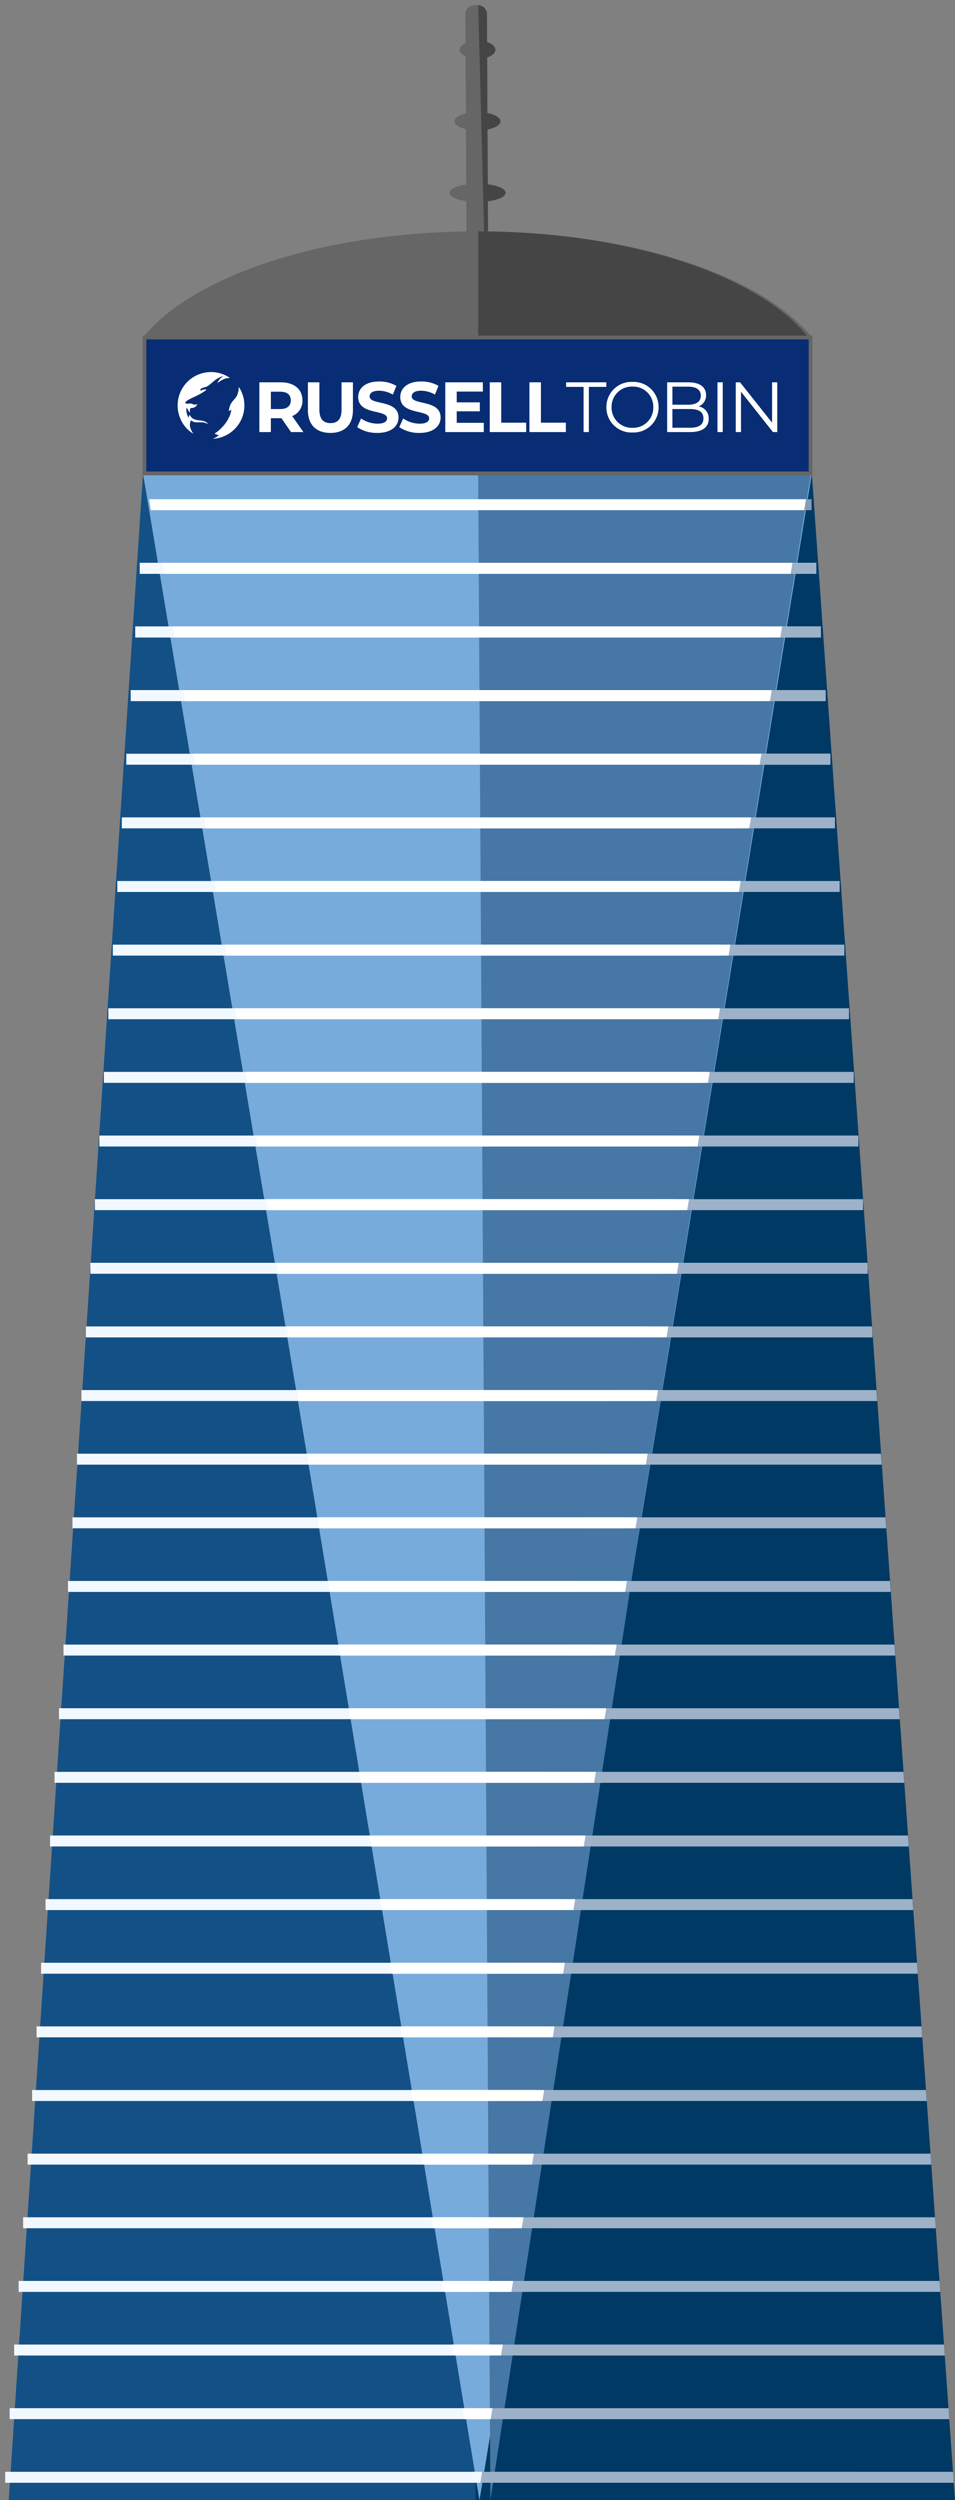 <svg xmlns="http://www.w3.org/2000/svg" xmlns:xlink="http://www.w3.org/1999/xlink" width="251.884" height="658.877" viewBox="0 0 251.884 658.877">
  <rect x="0" y="0" width="251.884" height="658.877" fill="#808080" stroke="none"/>
  <defs>
    <clipPath id="clip-path">
      <rect id="Retângulo_183" data-name="Retângulo 183" width="251.884" height="658.876" fill="none"/>
    </clipPath>
  </defs>
  <g id="russell_tobin" transform="translate(-892.243 -1278.053)">
    <g id="Grupo_955" data-name="Grupo 955" transform="translate(934 1240.53)">
      <path id="Caminho_162" data-name="Caminho 162" d="M0,707.024H132.193L90.8,439.983l-55.4-266.8Z" transform="translate(-39.451 -10.625)" fill="#135086"/>
      <path id="Caminho_163" data-name="Caminho 163" d="M120.5,439.983l-31.38,193.3v73.746H215.6L177.843,172.94Z" transform="translate(-5.475 -10.625)" fill="#003a64"/>
      <path id="Caminho_164" data-name="Caminho 164" d="M116,172.94l-88.7.236L71.9,439.982,116,707.024l44.091-267.042,43.53-266.732Z" transform="translate(-31.296 -10.625)" fill="#77abdb"/>
      <path id="Caminho_165" data-name="Caminho 165" d="M93.108,720.053l-3.263-539.9,87.805,5.878L131.728,468.436Z" transform="translate(-5.52 -23.654)" fill="#4677a5"/>
      <g id="Grupo_9" data-name="Grupo 9" transform="translate(-41.757)">
        <g id="Grupo_8" data-name="Grupo 8" transform="translate(0 37.523)" clip-path="url(#clip-path)">
          <path id="Caminho_167" data-name="Caminho 167" d="M95.944,108.346c4.862-.278,8.443-1.209,8.443-2.319s-3.592-2.043-8.465-2.32l-.07-14.235c4.148-.3,7.188-1.207,7.188-2.293s-3.051-2-7.21-2.293L95.759,70.6c3.441-.325,5.932-1.211,5.932-2.267s-2.5-1.947-5.955-2.269l-.07-14.348c2.737-.354,4.676-1.217,4.676-2.232s-1.95-1.883-4.7-2.235l-.07-14.457c2.018-.39,3.42-1.205,3.42-2.157s-1.413-1.772-3.441-2.161l-.073-14.668c1.3-.428,2.167-1.17,2.167-2.02s-.875-1.6-2.186-2.024l-.038-7.605C95.416.965,94.147,0,92.583,0h-.011C91,0,89.737.978,89.742,2.174l.038,7.836c-.952.44-1.56,1.07-1.56,1.777s.616,1.344,1.578,1.785l.073,15c-1.787.419-3,1.183-3,2.066s1.222,1.653,3.019,2.07l.072,14.576c-2.61.372-4.44,1.216-4.44,2.2s1.838,1.835,4.462,2.206l.07,14.38c-3.415.328-5.88,1.213-5.88,2.263s2.477,1.937,5.9,2.264l.07,14.282c-4.217.289-7.321,1.2-7.321,2.3s3.114,2.016,7.343,2.3l.07,14.208c-5.024.254-8.762,1.2-8.762,2.336s3.749,2.085,8.784,2.338" transform="translate(33.009 1.324)" fill="#666"/>
          <path id="Caminho_169" data-name="Caminho 169" d="M92.653,108.35c4.862-.278,8.443-1.21,8.443-2.319s-3.592-2.044-8.465-2.32l-.07-14.236c4.149-.3,7.188-1.206,7.188-2.292s-3.05-2-7.21-2.294L92.468,70.6c3.443-.325,5.932-1.212,5.932-2.268s-2.5-1.946-5.955-2.269l-.07-14.347c2.737-.354,4.677-1.217,4.677-2.232s-1.95-1.883-4.7-2.235L92.283,32.8C94.3,32.4,95.7,31.589,95.7,30.638s-1.413-1.773-3.443-2.162L92.19,13.81c1.3-.428,2.167-1.171,2.167-2.02s-.876-1.6-2.186-2.025l-.038-7.6A2.424,2.424,0,0,0,89.827.044" transform="translate(36.3 1.321)" fill="#454545"/>
          <path id="Caminho_166" data-name="Caminho 166" d="M203.813,171.119C190.571,154.877,156.121,143.3,115.7,143.3s-74.867,11.581-88.11,27.823Z" transform="translate(10.239 -82.326)" fill="#666"/>
          <rect id="Retângulo_149" data-name="Retângulo 149" width="178.421" height="2.887" transform="translate(36.863 148.329)" fill="#f2f8ff"/>
          <rect id="Retângulo_150" data-name="Retângulo 150" width="180.84" height="2.887" transform="translate(35.68 165.098)" fill="#f2f8ff"/>
          <rect id="Retângulo_151" data-name="Retângulo 151" width="183.258" height="2.887" transform="translate(34.496 181.866)" fill="#f2f8ff"/>
          <rect id="Retângulo_152" data-name="Retângulo 152" width="185.676" height="2.887" transform="translate(33.314 198.636)" fill="#f2f8ff"/>
          <rect id="Retângulo_153" data-name="Retângulo 153" width="163.232" height="2.887" transform="translate(32.132 215.405)" fill="#f2f8ff"/>
          <rect id="Retângulo_154" data-name="Retângulo 154" width="161.687" height="2.887" transform="translate(30.946 232.174)" fill="#f2f8ff"/>
          <rect id="Retângulo_155" data-name="Retângulo 155" width="160.143" height="2.887" transform="translate(29.763 248.944)" fill="#f2f8ff"/>
          <rect id="Retângulo_156" data-name="Retângulo 156" width="159.931" height="2.887" transform="translate(28.581 265.712)" fill="#f2f8ff"/>
          <rect id="Retângulo_157" data-name="Retângulo 157" width="157.309" height="2.887" transform="translate(27.397 282.481)" fill="#f2f8ff"/>
          <rect id="Retângulo_158" data-name="Retângulo 158" width="155.508" height="2.887" transform="translate(26.215 299.251)" fill="#f2f8ff"/>
          <rect id="Retângulo_159" data-name="Retângulo 159" width="153.031" height="2.887" transform="translate(25.031 316.02)" fill="#f2f8ff"/>
          <rect id="Retângulo_160" data-name="Retângulo 160" width="148.144" height="2.887" transform="translate(22.665 349.558)" fill="#f2f8ff"/>
          <rect id="Retângulo_161" data-name="Retângulo 161" width="148.925" height="2.887" transform="translate(21.483 366.327)" fill="#f2f8ff"/>
          <rect id="Retângulo_162" data-name="Retângulo 162" width="147.782" height="2.887" transform="translate(20.298 383.096)" fill="#f2f8ff"/>
          <rect id="Retângulo_163" data-name="Retângulo 163" width="145.575" height="2.887" transform="translate(19.116 399.866)" fill="#f2f8ff"/>
          <rect id="Retângulo_164" data-name="Retângulo 164" width="144.692" height="2.887" transform="translate(17.933 416.634)" fill="#f2f8ff"/>
          <rect id="Retângulo_165" data-name="Retângulo 165" width="141.096" height="2.887" transform="translate(16.748 433.403)" fill="#f2f8ff"/>
          <rect id="Retângulo_166" data-name="Retângulo 166" width="138.792" height="2.887" transform="translate(14.382 466.942)" fill="#f2f8ff"/>
          <rect id="Retângulo_167" data-name="Retângulo 167" width="139.974" height="2.887" transform="translate(13.2 483.71)" fill="#f2f8ff"/>
          <rect id="Retângulo_168" data-name="Retângulo 168" width="136.968" height="2.887" transform="translate(12.016 500.48)" fill="#f2f8ff"/>
          <rect id="Retângulo_169" data-name="Retângulo 169" width="135.422" height="2.887" transform="translate(10.834 517.249)" fill="#f2f8ff"/>
          <rect id="Retângulo_170" data-name="Retângulo 170" width="133.877" height="2.887" transform="translate(9.65 534.018)" fill="#f2f8ff"/>
          <rect id="Retângulo_171" data-name="Retângulo 171" width="132.701" height="2.887" transform="translate(8.467 550.788)" fill="#f2f8ff"/>
          <rect id="Retângulo_172" data-name="Retângulo 172" width="131.461" height="2.887" transform="translate(7.283 567.556)" fill="#f2f8ff"/>
          <rect id="Retângulo_173" data-name="Retângulo 173" width="129.242" height="2.887" transform="translate(6.101 584.325)" fill="#f2f8ff"/>
          <rect id="Retângulo_174" data-name="Retângulo 174" width="128.066" height="2.887" transform="translate(4.919 601.095)" fill="#f2f8ff"/>
          <rect id="Retângulo_175" data-name="Retângulo 175" width="126.152" height="2.887" transform="translate(3.735 617.864)" fill="#f2f8ff"/>
          <rect id="Retângulo_176" data-name="Retângulo 176" width="124.607" height="2.887" transform="translate(2.551 634.632)" fill="#f2f8ff"/>
          <rect id="Retângulo_177" data-name="Retângulo 177" width="124.574" height="2.887" transform="translate(1.369 651.402)" fill="#f2f8ff"/>
          <path id="Caminho_168" data-name="Caminho 168" d="M89.826,171.119H176.84C163.754,154.9,129.746,143.334,89.826,143.3Z" transform="translate(36.299 -82.327)" fill="#454545"/>
          <rect id="Retângulo_178" data-name="Retângulo 178" width="167.888" height="2.887" transform="translate(36.863 148.329)" fill="#f2f8ff"/>
          <rect id="Retângulo_179" data-name="Retângulo 179" width="165.463" height="2.887" transform="translate(35.68 165.098)" fill="#f2f8ff"/>
          <rect id="Retângulo_180" data-name="Retângulo 180" width="166.322" height="2.887" transform="translate(34.496 181.866)" fill="#f2f8ff"/>
          <rect id="Retângulo_181" data-name="Retângulo 181" width="149.689" height="2.887" transform="translate(23.849 332.788)" fill="#f2f8ff"/>
          <path id="Caminho_170" data-name="Caminho 170" d="M89.123,736.907H215.545l-.205-2.887H89.123Z" transform="translate(36.015 -82.618)" fill="#9db2c9"/>
          <rect id="Retângulo_182" data-name="Retângulo 182" width="139.242" height="2.887" transform="translate(15.566 450.173)" fill="#f2f8ff"/>
          <path id="Caminho_171" data-name="Caminho 171" d="M89.3,736.907h1.493l.47-2.887H88.83Z" transform="translate(35.897 -82.618)" fill="#f2f8ff"/>
          <path id="Caminho_172" data-name="Caminho 172" d="M89.123,719.041H214.355l-.2-2.887H89.123Z" transform="translate(36.015 -81.521)" fill="#9db2c9"/>
          <path id="Caminho_173" data-name="Caminho 173" d="M89.123,701.174H213.167l-.2-2.887H89.123Z" transform="translate(36.015 -80.423)" fill="#9db2c9"/>
          <path id="Caminho_174" data-name="Caminho 174" d="M89.123,683.307H211.98l-.2-2.887H89.123Z" transform="translate(36.015 -79.325)" fill="#9db2c9"/>
          <path id="Caminho_175" data-name="Caminho 175" d="M210.792,665.44l-.205-2.887H89.254l-.131.8v2.083Z" transform="translate(36.015 -78.228)" fill="#9db2c9"/>
          <path id="Caminho_176" data-name="Caminho 176" d="M90.825,647.573H208.915l-.2-2.887H91.295Z" transform="translate(36.703 -77.13)" fill="#9db2c9"/>
          <path id="Caminho_177" data-name="Caminho 177" d="M92.768,629.706H206.943l-.205-2.887H93.238Z" transform="translate(37.488 -76.032)" fill="#9db2c9"/>
          <path id="Caminho_178" data-name="Caminho 178" d="M94.711,611.84H204.969l-.2-2.887H95.181Z" transform="translate(38.273 -74.935)" fill="#9db2c9"/>
          <path id="Caminho_179" data-name="Caminho 179" d="M96.654,593.973H203l-.2-2.887H97.124Z" transform="translate(39.058 -73.837)" fill="#9db2c9"/>
          <path id="Caminho_180" data-name="Caminho 180" d="M98.6,576.106H201.023l-.2-2.887H99.067Z" transform="translate(39.844 -72.739)" fill="#9db2c9"/>
          <path id="Caminho_181" data-name="Caminho 181" d="M100.539,558.239H199.05l-.2-2.887H101.01Z" transform="translate(40.629 -71.642)" fill="#9db2c9"/>
          <path id="Caminho_182" data-name="Caminho 182" d="M102.483,540.373h94.593l-.2-2.887H102.953Z" transform="translate(41.414 -70.544)" fill="#9db2c9"/>
          <path id="Caminho_183" data-name="Caminho 183" d="M104.426,522.506H195.1l-.205-2.887h-90Z" transform="translate(42.199 -69.446)" fill="#9db2c9"/>
          <path id="Caminho_184" data-name="Caminho 184" d="M106.368,504.639H193.13l-.205-2.887H106.839Z" transform="translate(42.984 -68.349)" fill="#9db2c9"/>
          <path id="Caminho_185" data-name="Caminho 185" d="M108.312,486.772h82.845l-.205-2.887h-82.17Z" transform="translate(43.769 -67.251)" fill="#9db2c9"/>
          <path id="Caminho_186" data-name="Caminho 186" d="M110.254,468.906h78.929l-.2-2.887H110.725Z" transform="translate(44.555 -66.153)" fill="#9db2c9"/>
          <path id="Caminho_187" data-name="Caminho 187" d="M112.416,451.039h74.705l-.205-2.887H113.038Z" transform="translate(45.428 -65.056)" fill="#9db2c9"/>
          <path id="Caminho_188" data-name="Caminho 188" d="M184.69,430.285H115.607l-.621,2.887h69.887v-.309Z" transform="translate(46.467 -63.958)" fill="#9db2c9"/>
          <path id="Caminho_189" data-name="Caminho 189" d="M182.464,412.418H118.177l-.621,2.887H182.6v-.971Z" transform="translate(47.505 -62.86)" fill="#9db2c9"/>
          <path id="Caminho_190" data-name="Caminho 190" d="M180.238,394.551H120.747l-.622,2.887h60.2V395.8Z" transform="translate(48.543 -61.763)" fill="#9db2c9"/>
          <path id="Caminho_191" data-name="Caminho 191" d="M178.011,376.684H123.317l-.622,2.887h55.358v-2.3Z" transform="translate(49.582 -60.665)" fill="#9db2c9"/>
          <path id="Caminho_192" data-name="Caminho 192" d="M125.886,358.818l-.621,2.887H175.78v-2.887Z" transform="translate(50.621 -59.567)" fill="#9db2c9"/>
          <path id="Caminho_193" data-name="Caminho 193" d="M128.456,340.951l-.621,2.887h45.671v-2.887Z" transform="translate(51.659 -58.47)" fill="#9db2c9"/>
          <path id="Caminho_194" data-name="Caminho 194" d="M131.026,323.084l-.622,2.887h40.829v-2.887Z" transform="translate(52.697 -57.372)" fill="#9db2c9"/>
          <path id="Caminho_195" data-name="Caminho 195" d="M133.6,305.217l-.621,2.887h35.984v-2.887Z" transform="translate(53.736 -56.274)" fill="#9db2c9"/>
          <path id="Caminho_196" data-name="Caminho 196" d="M136.166,287.35l-.622,2.887h31.142V287.35Z" transform="translate(54.774 -55.177)" fill="#9db2c9"/>
          <path id="Caminho_197" data-name="Caminho 197" d="M138.735,269.484l-.622,2.887h26.3v-2.887Z" transform="translate(55.812 -54.079)" fill="#9db2c9"/>
          <path id="Caminho_198" data-name="Caminho 198" d="M141.3,251.617l-.621,2.887h21.455v-2.887Z" transform="translate(56.851 -52.981)" fill="#9db2c9"/>
          <path id="Caminho_199" data-name="Caminho 199" d="M143.874,233.75l-.621,2.887h16.612V233.75Z" transform="translate(57.89 -51.884)" fill="#9db2c9"/>
          <path id="Caminho_200" data-name="Caminho 200" d="M146.444,215.883l-.621,2.887h11.768v-2.887Z" transform="translate(58.928 -50.786)" fill="#9db2c9"/>
          <path id="Caminho_201" data-name="Caminho 201" d="M149.014,198.016l-.621,2.887h6.925v-2.887Z" transform="translate(59.967 -49.688)" fill="#9db2c9"/>
          <path id="Caminho_202" data-name="Caminho 202" d="M151.584,180.15l-.622,2.887h2.084V180.15Z" transform="translate(61.005 -48.591)" fill="#889cb3"/>
          <path id="Caminho_203" data-name="Caminho 203" d="M29.071,183.037H201.4l.474-2.887H28.6Z" transform="translate(10.708 -48.591)" fill="#fff"/>
          <path id="Caminho_204" data-name="Caminho 204" d="M31.01,200.9H196.193l.469-2.887H30.539Z" transform="translate(12.341 -49.688)" fill="#fff"/>
          <path id="Caminho_205" data-name="Caminho 205" d="M32.953,218.771H192.68l.469-2.887H32.482Z" transform="translate(13.126 -50.786)" fill="#fff"/>
          <path id="Caminho_206" data-name="Caminho 206" d="M34.9,236.637H189.166l.469-2.887H34.425Z" transform="translate(13.911 -51.884)" fill="#fff"/>
          <path id="Caminho_207" data-name="Caminho 207" d="M36.839,254.5H185.653l.469-2.887H36.368Z" transform="translate(14.697 -52.981)" fill="#fff"/>
          <path id="Caminho_208" data-name="Caminho 208" d="M38.782,272.371H182.14l.469-2.887H38.311Z" transform="translate(15.482 -54.079)" fill="#fff"/>
          <path id="Caminho_209" data-name="Caminho 209" d="M40.724,290.238h137.9l.469-2.887H40.255Z" transform="translate(16.267 -55.177)" fill="#fff"/>
          <path id="Caminho_210" data-name="Caminho 210" d="M42.668,308.1H175.113l.469-2.887H42.2Z" transform="translate(17.052 -56.274)" fill="#fff"/>
          <path id="Caminho_211" data-name="Caminho 211" d="M44.611,325.971H171.6l.469-2.887H44.14Z" transform="translate(17.837 -57.372)" fill="#fff"/>
          <path id="Caminho_212" data-name="Caminho 212" d="M46.554,343.838H168.086l.469-2.887H46.083Z" transform="translate(18.623 -58.47)" fill="#fff"/>
          <path id="Caminho_213" data-name="Caminho 213" d="M48.5,361.7H164.573l.469-2.887H48.026Z" transform="translate(19.408 -59.567)" fill="#fff"/>
          <path id="Caminho_214" data-name="Caminho 214" d="M50.439,379.572h110.62l.469-2.887H49.97Z" transform="translate(20.193 -60.665)" fill="#fff"/>
          <path id="Caminho_215" data-name="Caminho 215" d="M52.382,397.438H157.546l.469-2.887H51.912Z" transform="translate(20.978 -61.763)" fill="#fff"/>
          <path id="Caminho_216" data-name="Caminho 216" d="M54.326,415.305h99.707l.469-2.887H53.855Z" transform="translate(21.763 -62.86)" fill="#fff"/>
          <path id="Caminho_217" data-name="Caminho 217" d="M56.269,433.172h94.251l.469-2.887H55.8Z" transform="translate(22.548 -63.958)" fill="#fff"/>
          <path id="Caminho_218" data-name="Caminho 218" d="M58.212,451.039h88.794l.469-2.887H57.741Z" transform="translate(23.334 -65.056)" fill="#fff"/>
          <path id="Caminho_219" data-name="Caminho 219" d="M60.154,468.906h83.338l.469-2.887H59.685Z" transform="translate(24.119 -66.153)" fill="#fff"/>
          <path id="Caminho_220" data-name="Caminho 220" d="M62.1,486.772h77.882l.469-2.887H61.627Z" transform="translate(24.904 -67.251)" fill="#fff"/>
          <path id="Caminho_221" data-name="Caminho 221" d="M64.041,504.639h72.425l.469-2.887H63.57Z" transform="translate(25.689 -68.349)" fill="#fff"/>
          <path id="Caminho_222" data-name="Caminho 222" d="M65.983,522.506h66.969l.47-2.887H65.513Z" transform="translate(26.474 -69.446)" fill="#fff"/>
          <path id="Caminho_223" data-name="Caminho 223" d="M67.926,540.373h61.513l.469-2.887H67.456Z" transform="translate(27.259 -70.544)" fill="#fff"/>
          <path id="Caminho_224" data-name="Caminho 224" d="M69.869,558.239h56.056l.469-2.887h-57Z" transform="translate(28.045 -71.642)" fill="#fff"/>
          <path id="Caminho_225" data-name="Caminho 225" d="M71.813,576.106h50.6l.469-2.887H71.342Z" transform="translate(28.83 -72.739)" fill="#fff"/>
          <path id="Caminho_226" data-name="Caminho 226" d="M73.756,593.973H118.9l.47-2.887H73.285Z" transform="translate(29.615 -73.837)" fill="#fff"/>
          <path id="Caminho_227" data-name="Caminho 227" d="M75.7,611.84h39.687l.469-2.887H75.228Z" transform="translate(30.4 -74.935)" fill="#fff"/>
          <path id="Caminho_228" data-name="Caminho 228" d="M77.641,629.706h34.231l.47-2.887H77.171Z" transform="translate(31.185 -76.032)" fill="#fff"/>
          <path id="Caminho_229" data-name="Caminho 229" d="M79.585,647.573h28.774l.469-2.887H79.114Z" transform="translate(31.971 -77.13)" fill="#fff"/>
          <path id="Caminho_230" data-name="Caminho 230" d="M81.527,665.44h23.318l.47-2.887H81.057Z" transform="translate(32.756 -78.228)" fill="#fff"/>
          <path id="Caminho_231" data-name="Caminho 231" d="M83.47,683.307h17.862l.47-2.887H83Z" transform="translate(33.541 -79.325)" fill="#fff"/>
          <path id="Caminho_232" data-name="Caminho 232" d="M85.413,701.174H97.819l.469-2.887H84.943Z" transform="translate(34.326 -80.423)" fill="#fff"/>
          <path id="Caminho_233" data-name="Caminho 233" d="M87.356,719.041h6.949l.47-2.887h-7.89Z" transform="translate(35.111 -81.521)" fill="#fff"/>
        </g>
      </g>
    </g>
    <rect id="Retângulo_9089" data-name="Retângulo 9089" width="175.694" height="35.82" transform="translate(930.338 1366.993)" fill="#092d74" stroke="#666" stroke-width="1"/>
    <g id="Grupo_17049" data-name="Grupo 17049" transform="translate(939.119 1376.104)">
      <path id="Caminho_24965" data-name="Caminho 24965" d="M130.563,54.184a5.988,5.988,0,0,1-.444,2.2,4.185,4.185,0,0,1-.558.851,8.811,8.811,0,0,0-.894,1.085,3.539,3.539,0,0,0-.463.92,6.727,6.727,0,0,0-.291,1.3s.211-.117.345-.176.349-.154.349-.154a7.6,7.6,0,0,1-.5,1.715,9.362,9.362,0,0,1-1.753,2.665,10.732,10.732,0,0,1-2.205,1.9s.336.141.594.238a4.08,4.08,0,0,0,.575.156,7.193,7.193,0,0,1-.644.478,6.894,6.894,0,0,1-.986.493,11.034,11.034,0,0,0,1.668-.255,8.787,8.787,0,0,0,2.117-.831,7.912,7.912,0,0,0,1.323-.893,9.282,9.282,0,0,0,1.39-1.418,8.366,8.366,0,0,0,.957-1.538,8.977,8.977,0,0,0,.73-2.165c.045-.222.08-.45.105-.678a9.294,9.294,0,0,0-.112-2.742,7.515,7.515,0,0,0-.372-1.313,8.649,8.649,0,0,0-.556-1.244,5.8,5.8,0,0,0-.379-.595m-2.282-2.337a3.6,3.6,0,0,0-1.484.2,8.63,8.63,0,0,0-1.538.868c-.165.111-.349.243-.349.243a6.48,6.48,0,0,1,.4-.747,2.394,2.394,0,0,1,.532-.594,5.018,5.018,0,0,1,.547-.385l.123-.07a2.358,2.358,0,0,0-.792.206,6.058,6.058,0,0,0-1.331.759c-.406.307-.933.764-1.082.889s-.469.4-.731.586a2.356,2.356,0,0,1-.622.342c-.207.073-.348.088-.584.171a5.011,5.011,0,0,0-.685.271c-.137.082-.292.2-.252.342a.908.908,0,0,0,.133.27,2.338,2.338,0,0,1,.578-.286,1.952,1.952,0,0,1,.675-.078,1.728,1.728,0,0,1,.246.038,3.974,3.974,0,0,1-.641.526,20.654,20.654,0,0,1-2.048,1.144c-.664.309-1.64.749-2.147,1.062a2.375,2.375,0,0,0-.69.542.745.745,0,0,0-.135.269,1.089,1.089,0,0,0,.406.16,2.715,2.715,0,0,0,.805-.021,1.389,1.389,0,0,1,.786.137,1.282,1.282,0,0,0,.83.137.9.9,0,0,0,.355-.2,1.019,1.019,0,0,1-.36.686,1.435,1.435,0,0,1-.959.391.832.832,0,0,0-.313.037.533.533,0,0,0-.267.461c-.014.158-.013.313-.02.436a.878.878,0,0,1-.032.205.544.544,0,0,1-.039.109s-.211-.4-.368-.657-.463-.72-.463-.72a5.628,5.628,0,0,0,.053,1.489,8.26,8.26,0,0,0,.493,1.283,2.746,2.746,0,0,1,.159-.566l.141-.283a2.376,2.376,0,0,0,.95,1.072,3.984,3.984,0,0,0,1.628.411,4.7,4.7,0,0,1,1.466.31,2.195,2.195,0,0,1,.869.686,4.2,4.2,0,0,0-1.324-.44c-.685-.084-1.383.013-1.917-.038a2.649,2.649,0,0,1-1.35-.518,2.811,2.811,0,0,0-.218,1.711,4.605,4.605,0,0,0,.36.967,7.519,7.519,0,0,0,.505.859,8.557,8.557,0,0,1-3.636-4.512,8.8,8.8,0,0,1,12.381-10.743c.258.144.4.224.55.316.315.2.4.266.4.266" transform="translate(-114.455 -50.256)" fill="#fff"/>
      <path id="Caminho_42927" data-name="Caminho 42927" d="M15.345-18.707,12.4-22.921a4.262,4.262,0,0,0,2.7-4.138c0-2.94-2.191-4.756-5.693-4.756H3.735v13.108H6.769v-3.652h2.79l2.528,3.652ZM12.03-27.059c0,1.423-.936,2.285-2.79,2.285H6.769v-4.569H9.24C11.094-29.343,12.03-28.5,12.03-27.059Zm10.449,8.576c3.726,0,5.936-2.135,5.936-5.992v-7.34h-3v7.228c0,2.491-1.067,3.52-2.921,3.52-1.835,0-2.921-1.03-2.921-3.52v-7.228H16.543v7.34C16.543-20.617,18.753-18.483,22.479-18.483Zm12.4,0c3.745,0,5.562-1.873,5.562-4.063,0-4.813-7.621-3.146-7.621-5.562,0-.824.693-1.5,2.491-1.5a7.4,7.4,0,0,1,3.633,1.03l.936-2.3a8.793,8.793,0,0,0-4.55-1.161c-3.726,0-5.524,1.854-5.524,4.082,0,4.869,7.621,3.183,7.621,5.636,0,.805-.73,1.4-2.528,1.4a7.71,7.71,0,0,1-4.326-1.367L29.539-20A9.343,9.343,0,0,0,34.876-18.483Zm11.1,0c3.745,0,5.562-1.873,5.562-4.063,0-4.813-7.621-3.146-7.621-5.562,0-.824.693-1.5,2.491-1.5a7.4,7.4,0,0,1,3.633,1.03l.936-2.3a8.793,8.793,0,0,0-4.55-1.161c-3.726,0-5.524,1.854-5.524,4.082,0,4.869,7.621,3.183,7.621,5.636,0,.805-.73,1.4-2.528,1.4a7.71,7.71,0,0,1-4.326-1.367L40.643-20A9.343,9.343,0,0,0,45.98-18.483Zm9.812-2.659v-3.034h6.086v-2.359H55.792v-2.846h6.891v-2.434H52.778v13.108H62.927v-2.434ZM64.5-18.707h9.606v-2.472H67.533V-31.815H64.5Zm10.468,0h9.606v-2.472H78V-31.815H74.968Z" transform="translate(17.793 34.52)" fill="#fff"/>
      <path id="Caminho_42928" data-name="Caminho 42928" d="M4.787-18.55H6.172v-11.91h4.607v-1.2H.18v1.2H4.787Zm12.9.112A6.592,6.592,0,0,0,24.561-25.1a6.592,6.592,0,0,0-6.872-6.666A6.6,6.6,0,0,0,10.8-25.1,6.6,6.6,0,0,0,17.689-18.437Zm0-1.236a5.33,5.33,0,0,1-5.524-5.43,5.33,5.33,0,0,1,5.524-5.43,5.31,5.31,0,0,1,5.487,5.43A5.31,5.31,0,0,1,17.689-19.673Zm17.4-5.636a3.044,3.044,0,0,0,2-2.977c0-2.135-1.685-3.371-4.607-3.371H26.827V-18.55h6.03c3.277,0,4.925-1.273,4.925-3.5A3.129,3.129,0,0,0,35.085-25.31Zm-2.7-5.206c2.1,0,3.314.805,3.314,2.378s-1.217,2.378-3.314,2.378H28.212v-4.756Zm.449,10.823H28.212v-4.925h4.625c2.3,0,3.558.749,3.558,2.453C36.4-20.441,35.141-19.692,32.838-19.692ZM40.1-18.55h1.386V-31.658H40.1ZM54.5-31.658v10.636L46.058-31.658H44.916V-18.55H46.3V-29.186L54.728-18.55H55.87V-31.658Z" transform="translate(102.262 34.363)" fill="#fff"/>
    </g>
  </g>
</svg>
